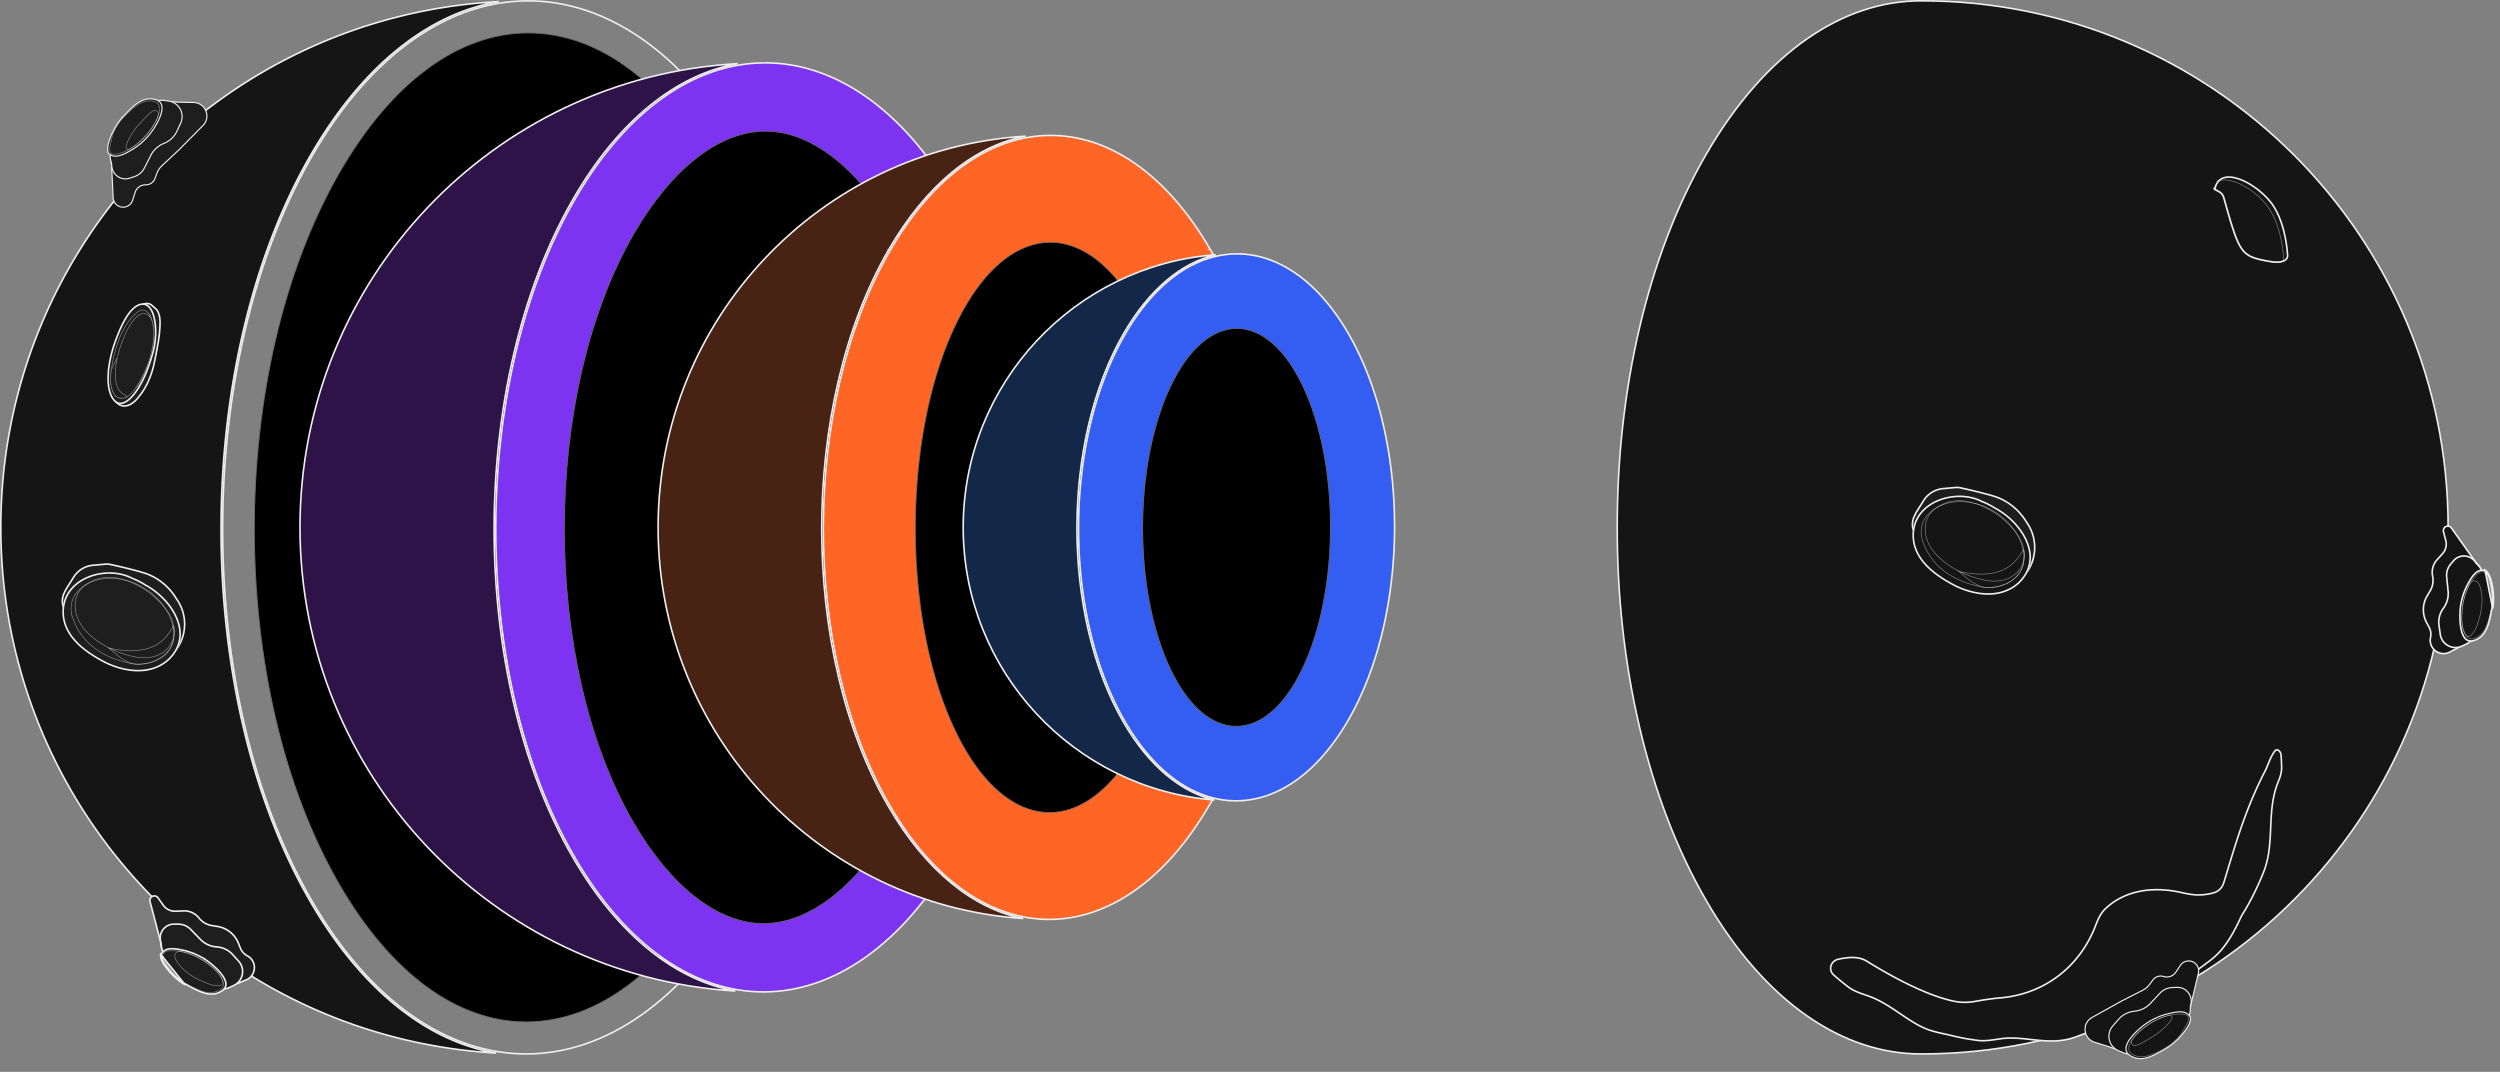 <svg width="765" height="328" fill="none" xmlns="http://www.w3.org/2000/svg"><rect width="100%" height="100%" fill="#808080" stroke="none"/><path d="M227.174 47.024c18.221 31.363 27.339 72.564 27.339 113.831 0 41.266-9.118 82.571-27.339 114.14-18.216 31.565-42.059 47.376-65.853 47.51-23.792.133-47.637-15.408-65.859-46.773-18.215-31.357-27.33-72.558-27.33-113.824 0-41.267 9.115-82.571 27.33-114.135C113.686 16.208 137.532.398 161.325.263c23.793-.136 47.635 15.403 65.85 46.761z" stroke="#EEE" stroke-width=".5"/><path d="M161.02 312.779c-21.141 0-41.432-14.886-57.138-41.934-34.835-59.959-34.823-157.84.012-218.198C119.763 25.15 140.279 10 161.632 10c21.354 0 41.433 14.887 57.139 41.922 34.835 59.959 34.822 157.852-.013 218.21-15.868 27.498-36.372 42.647-57.725 42.647h-.013z" fill="#000"/><path d="M161.02 312.679c-21.09 0-41.354-14.851-57.052-41.885l-.086.051.086-.051c-17.406-29.96-26.11-69.401-26.106-108.898.003-39.497 8.712-79.038 26.119-109.199C119.841 25.213 140.33 10.1 161.632 10.1c21.303 0 41.355 14.851 57.052 41.872 17.407 29.96 26.11 69.405 26.107 108.905-.003 39.5-8.713 79.045-26.119 109.205-15.86 27.484-36.337 42.597-57.639 42.597h-.013z" stroke="#EEE" stroke-opacity=".5" stroke-width=".2"/><path d="M95.25 275.875l-.216.126c15.86 27.306 36.027 42.73 56.795 46.241C67.286 317.329.25 247.197.25 161.39.25 75.292 67.754 4.975 152.693.49c-21.074 3.452-41.582 19.169-57.662 47.033-18.27 31.656-27.397 73.051-27.397 114.381 0 41.316 9.12 82.596 27.376 114.043a.277.277 0 00.024.054l.216-.126z" fill="#151515" stroke="#EEE" stroke-width=".5"/><path d="M175.816 262.269l-.216.126.216-.126c-16.072-27.663-24.115-64.015-24.115-100.425 0-36.411 8.043-72.853 24.116-100.698l-.217-.125.217.125c16.073-27.853 37.105-41.795 58.085-41.913 20.98-.118 42.01 13.586 58.083 41.251 16.072 27.67 24.115 64.021 24.115 100.432 0 36.41-8.043 72.852-24.116 100.704-16.073 27.846-37.104 41.788-58.085 41.906-20.979.118-42.01-13.586-58.083-41.257z" fill="#7C34F1" stroke="#EEE" stroke-width=".5"/><path d="M233.639 282.704c-13.907 0-28.413-11.261-39.821-30.897-28.276-48.685-28.263-131.216.025-180.25 11.558-20.024 26.251-31.498 40.333-31.498 14.081 0 28.413 11.261 39.82 30.885 28.276 48.684 28.264 131.229-.024 180.263-11.558 20.011-26.252 31.497-40.321 31.497h-.012z" fill="#000"/><path d="M233.639 282.604c-13.853 0-28.333-11.222-39.735-30.848-14.126-24.322-21.19-57.108-21.185-89.943.005-32.836 7.078-65.709 21.211-90.207 11.551-20.013 26.219-31.447 40.246-31.447 14.027 0 28.332 11.222 39.734 30.835 14.127 24.323 21.19 57.111 21.185 89.95-.004 32.839-7.077 65.715-21.21 90.213-11.552 20.001-26.219 31.447-40.234 31.447h-.012z" stroke="#EEE" stroke-opacity=".5" stroke-width=".2"/><path d="M175.384 60.896l.217.125-.217-.125c-16.126 27.939-24.182 64.473-24.182 100.948 0 36.475 8.056 72.918 24.183 100.676 13.863 23.871 31.464 37.468 49.621 40.735-74.335-4.593-133.207-66.36-133.207-141.878 0-75.78 59.279-137.701 133.978-141.912-18.427 3.215-36.322 17.058-50.393 41.431z" fill="#2D1348" stroke="#EEE" stroke-width=".5"/><path d="M370.291 76.234c13.566 23.351 20.357 54.031 20.357 84.762s-6.791 61.487-20.358 84.988l.217.125-.217-.125c-13.562 23.503-31.304 35.261-48.997 35.36-17.692.1-35.436-11.458-49.003-34.81-13.561-23.345-20.349-54.022-20.349-84.752 0-30.729 6.788-61.485 20.349-84.986 13.568-23.503 31.313-35.26 49.006-35.362 17.692-.1 35.433 11.454 48.994 34.8l.217-.126-.216.126z" fill="#FF6625" stroke="#EEE" stroke-width=".5"/><path d="M350.464 222.917l.003-.012c16.115-34.198 16.115-89.478-.003-123.448-16.118-33.973-42.232-33.798-58.35.412-16.118 34.198-16.118 89.469 0 123.454 16.117 33.983 42.242 33.798 58.348-.394a.05.05 0 00.002-.012z" fill="#000"/><path d="M350.376 222.862v.001a.14.14 0 00-.01.035c-8.047 17.076-18.576 25.622-29.075 25.694-10.5.072-21.034-8.332-29.087-25.312-8.051-16.975-12.079-39.274-12.079-61.604 0-22.331 4.028-44.682 12.079-61.764h0c8.054-17.094 18.586-25.645 29.086-25.718 10.499-.073 21.031 8.331 29.084 25.305 8.051 16.969 12.078 39.266 12.079 61.597 0 22.33-4.027 44.684-12.077 61.766z" stroke="#EEE" stroke-opacity=".5" stroke-width=".2"/><path d="M271.857 76.546l.217.125-.217-.125c-13.615 23.595-20.415 54.442-20.415 85.236 0 30.794 6.8 61.563 20.416 85.003l.216-.126-.216.126c11.549 19.878 26.157 31.325 41.269 34.285-62.415-4.198-111.748-56.18-111.748-119.68 0-63.73 49.692-115.859 112.427-119.724-15.353 2.918-30.226 14.574-41.949 34.88z" fill="#482313" stroke="#EEE" stroke-width=".5"/><path d="M344.018 220.912l.216-.126c-9.462-16.283-14.201-37.688-14.201-59.136 0-21.447 4.739-42.909 14.201-59.305 9.464-16.397 21.833-24.584 34.152-24.653 12.318-.07 24.686 7.976 34.149 24.266 9.462 16.288 14.2 37.696 14.201 59.143 0 21.427-4.728 42.868-14.171 59.258a.274.274 0 00-.034.046c-9.463 16.394-21.832 24.579-34.15 24.647-12.317.069-24.685-7.976-34.147-24.266l-.216.126z" fill="#345EF1" stroke="#EEE" stroke-width=".5"/><path d="M398.755 204.35c11.258-23.886 11.258-62.47 0-86.206-11.245-23.724-29.487-23.599-40.745.287-11.245 23.886-11.245 62.471 0 86.194 11.258 23.724 29.5 23.599 40.745-.275z" fill="#000"/><path d="M398.665 118.186l.09-.042-.09.043c5.621 11.85 8.434 27.415 8.434 43.004 0 15.588-2.813 31.191-8.434 43.117l.09.042-.09-.042c-5.617 11.924-12.963 17.879-20.278 17.929-7.315.049-14.663-5.805-20.287-17.655-5.614-11.844-8.424-27.406-8.424-42.993 0-15.587 2.81-31.189 8.425-43.115 5.623-11.931 12.972-17.889 20.287-17.94 7.314-.051 14.66 5.803 20.277 17.652z" stroke="#EEE" stroke-opacity=".5" stroke-width=".2"/><path d="M343.813 102.107h0c-9.516 16.49-14.268 38.04-14.268 59.551 0 21.51 4.751 43.008 14.269 59.392 7.798 13.433 17.617 21.367 27.82 23.754-43.044-3.441-76.896-39.467-76.896-83.413 0-44.093 34.078-80.214 77.328-83.446-10.355 2.367-20.334 10.446-28.253 24.162z" fill="#132848" stroke="#EEE" stroke-width=".5"/><path d="M54.353 31.265h-.009l-.01-.001A13.933 13.933 0 0041.59 36.54l-6.424 8.271a6.08 6.08 0 00-1.142 5.007c.073.343.119.691.136 1.041l.465 9.64a3.05 3.05 0 005.95.787l.782-2.434a3.298 3.298 0 013.22-2.287 2.946 2.946 0 002.824-1.895l.659-1.727a5.913 5.913 0 011.482-2.207l5.106-4.785 7.458-7.53c.141-.142.272-.295.391-.456 1.993-2.703.11-6.53-3.248-6.6l-4.895-.1z" fill="#1E1E1E" stroke="#EEE" stroke-width=".353"/><path d="M55.327 33.752a4.793 4.793 0 00-3.8-2.839l-1.286-.16a7.068 7.068 0 00-6.417 2.628l-8.976 11.343a5.126 5.126 0 00-.88 4.69l.036.117c.117.378.183.77.198 1.164.106 2.785 2.85 4.692 5.497 3.82l1.412-.465a5.308 5.308 0 003.076-2.644l1.946-3.844a7.712 7.712 0 014.048-3.69 7.36 7.36 0 003.975-3.753l1.128-2.436a4.793 4.793 0 00.043-3.93z" fill="#1E1E1E" stroke="#EEE" stroke-width=".353"/><path d="M45.695 41.235h0v-.001c.882-1.068 2.582-3.509 3.41-5.83.414-1.163.6-2.27.382-3.15a2.25 2.25 0 00-.647-1.128c-.331-.31-.794-.557-1.425-.71h0c-2.045-.504-3.81.107-5.422 1.218-1.418.98-2.7 2.334-3.936 3.639l-.518.546h0c-1.282 1.342-2.66 3.588-3.57 5.77-.453 1.09-.787 2.157-.935 3.08-.149.931-.103 1.684.165 2.174h0l.001.002c.069.131.19.243.356.353.132.086.279.164.439.248l.14.073c.845.43 1.882.31 2.927-.046.99-.338 1.95-.876 2.706-1.298l.114-.064h.001a20.089 20.089 0 005.812-4.876z" fill="#1E1E1E" stroke="#EEE" stroke-width=".353"/><path opacity=".5" d="M36.104 47.049h0a10.862 10.862 0 001.965-.66l.003-.001c2.92-1.223 5.585-3.57 7.364-5.875h0c1.248-1.593 2.434-3.375 3.002-5.222.204-.67.384-1.529.334-2.3-.08-.8-.416-1.498-1.27-1.83h0-.002c-.907-.373-1.97-.375-2.96-.113h0l-.002.001c-1.142.265-2.067.757-2.886 1.385-3.435 2.632-6.77 6.12-7.534 10.346h0v.002c-.05.244-.113.504-.176.77l-.01.043c-.067.282-.135.57-.193.856-.117.574-.191 1.128-.14 1.588.052.456.225.804.593.993.375.194.975.236 1.912.017z" stroke="#EEE" stroke-width=".2"/><path opacity=".5" d="M38.572 44.818h0c-.062.332.059.617.259.777.198.16.483.204.772.04 2.31-1.303 4.37-3.227 5.832-5.12v-.001c1.247-1.592 2.433-3.375 3.001-5.222.168-.551-.017-1.022-.355-1.28-.338-.258-.84-.313-1.328-.006-.88.555-1.627 1.264-2.35 2.042a54.91 54.91 0 00-1.08 1.204c-.364.41-.735.827-1.127 1.237a9.752 9.752 0 00-1.243 1.573c-.468.71-.969 1.47-1.395 2.242-.466.845-.84 1.699-.986 2.514z" stroke="#EEE" stroke-width=".2"/><path d="M74.081 300.363h0l-.011.005a13.819 13.819 0 01-13.71-1.145l-8.544-5.901a6.005 6.005 0 01-2.567-4.397 6.5 6.5 0 00-.187-1.063l-3.15-11.99a1.368 1.368 0 012.443-1.138l1.568 2.225a4.422 4.422 0 003.792 1.871l2.439-.097a5.766 5.766 0 014.756 2.189 6.263 6.263 0 003.943 2.308l1.667.263a8.346 8.346 0 016.454 5.162l.58 1.461a4.585 4.585 0 002.117 2.359c3.065 1.62 2.842 6.084-.37 7.391l-1.22.497z" fill="#1E1E1E" stroke="#EEE" stroke-width=".5"/><path d="M74.209 297.755a4.715 4.715 0 01-2.703 3.805l-1.142.531a6.924 6.924 0 01-6.887-.602l-11.893-8.31a5.253 5.253 0 01-2.234-3.981l-.007-.108a4.732 4.732 0 00-.163-.969c-.747-2.693 1.287-5.354 4.081-5.337l1.352.008a5.23 5.23 0 013.718 1.584l2.993 3.078a7.637 7.637 0 005.004 2.299 7.14 7.14 0 014.86 2.344l1.83 2.028a4.716 4.716 0 011.19 3.63z" fill="#1E1E1E" stroke="#EEE" stroke-width=".5"/><path d="M55.867 290.743h0l.003.001c2.451.482 4.875 1.532 6.934 2.854a.384.384 0 00.055.045c1.154.765 3.49 2.568 4.966 4.517.74.978 1.237 1.96 1.292 2.845.028.437-.053.85-.266 1.234-.215.385-.57.754-1.115 1.089-1.757 1.078-3.594 1.028-5.448.459-1.621-.498-3.228-1.384-4.783-2.24-.235-.13-.468-.259-.7-.385l-.001-.001c-1.618-.879-3.594-2.604-5.108-4.413-.756-.903-1.39-1.818-1.805-2.649-.42-.84-.596-1.554-.497-2.072.028-.143.104-.285.224-.438.12-.154.273-.303.44-.466.647-.628 1.638-.831 2.729-.813 1.085.017 2.211.25 3.08.433zm-6.719 1.237c-.458 2.406 4.23 7.604 7.537 9.401l-7.537-9.401z" fill="#1E1E1E" stroke="#EEE" stroke-width=".5"/><path opacity=".5" d="M68.335 301.423v.002a1.743 1.743 0 01-.68 1.223v.001c-.781.625-1.763.957-2.815 1.037h0c-1.164.095-2.192-.098-3.162-.453-4.05-1.481-8.243-3.804-10.282-7.569v-.001a25.257 25.257 0 00-.415-.718l-.007-.01a33.91 33.91 0 01-.443-.766c-.285-.517-.525-1.027-.615-1.484-.09-.455-.03-.841.264-1.135.299-.3.858-.524 1.817-.601.052.001.097-.005.135-.01l.002-.001a.91.91 0 01.114-.009h.006c3.683-.191 7.759 1.465 10.588 3.435h0c1.648 1.129 3.328 2.484 4.425 4.08.27.394.57.889.786 1.413.217.525.345 1.07.282 1.566z" stroke="#EEE" stroke-width=".2"/><path opacity=".5" d="M53.73 293.534l-.001-.001c-.362-.676-.328-1.341-.032-1.797.294-.455.86-.723 1.61-.585 2.752.509 5.476 1.779 7.536 3.213v.001c1.648 1.129 3.328 2.483 4.425 4.079.333.487.712 1.126.922 1.782.212.662-.276 1.28-.996 1.353-1.152.085-2.17-.1-3.129-.441-4.087-1.454-8.348-3.785-10.336-7.604z" stroke="#EEE" stroke-width=".2"/><path d="M54.215 183.114c-2.367-3.956-6.082-6.898-10.488-8.172-4.176-1.21-8.22-2.092-9.864-2.452a5.178 5.178 0 00-1.743-.098l-3.682.327c-2.499.229-4.768 1.602-6.083 3.694l-2.334 3.693-.717 1.48c-2.31 5.777 4.378 10.937 10.419 12.427l21.941 5.41a2.709 2.709 0 002.913-1.143c3.025-4.608 2.86-10.688-.361-15.166z" fill="#1E1E1E"/><path fill-rule="evenodd" clip-rule="evenodd" d="M53.797 183.388l-.01-.018c-2.306-3.851-5.92-6.71-10.2-7.948-4.132-1.197-8.138-2.073-9.8-2.437l-.038-.008a4.692 4.692 0 00-1.574-.088l-.01.001-3.682.327c-2.347.215-4.474 1.505-5.705 3.462v.001l-2.32 3.67-.696 1.438c-1.044 2.633-.075 5.159 1.979 7.27 2.062 2.121 5.156 3.743 8.101 4.469l21.942 5.411a2.209 2.209 0 002.375-.932c2.91-4.434 2.753-10.288-.35-14.6l-.012-.018zm.78 14.892a2.709 2.709 0 01-2.913 1.143l-21.941-5.41c-6.04-1.49-12.728-6.65-10.419-12.427l.717-1.48 2.334-3.693c1.315-2.092 3.584-3.465 6.083-3.694l3.682-.327a5.178 5.178 0 011.743.098l.032.007c1.664.364 5.683 1.243 9.832 2.445 4.406 1.274 8.121 4.216 10.489 8.172 3.222 4.478 3.386 10.558.361 15.166z" fill="#EEE"/><path d="M40.295 176.609c.003 0 .004-.005.001-.006-7.859-3.912-20.537-.087-21.194 9.845-.494 8.204 6.839 13.369 13.448 16.703 6.247 2.877 14.04 3.727 19.398-1.34.888-.915 1.611-1.831 2.138-2.811 4.077-7.42-2.302-16.344-9.47-20.201a24.457 24.457 0 00-4.323-2.183c-.003-.002-.002-.007.002-.007z" fill="#1E1E1E"/><path fill-rule="evenodd" clip-rule="evenodd" d="M40.757 176.798a23.312 23.312 0 00-.462-.182h-.002l-.002-.003c0-.002 0-.003.002-.003l.002-.001h.001c.002-.001.002-.003.002-.005l-.002-.001-.001-.001a13.713 13.713 0 00-.447-.212l-.006-.002c-7.883-3.549-20.096.317-20.74 10.06-.494 8.204 6.839 13.369 13.448 16.703 6.247 2.877 14.04 3.727 19.398-1.34.888-.915 1.611-1.831 2.138-2.811 4.077-7.42-2.302-16.344-9.47-20.201a24.835 24.835 0 00-3.858-2l-.002-.001zm-.462.311c.201 0 .356-.11.438-.259a.476.476 0 01-.438.259zm11.302 24.346c.864-.891 1.552-1.767 2.048-2.692l.002-.004c1.932-3.516 1.41-7.414-.518-10.957-1.93-3.547-5.243-6.676-8.75-8.563l-.015-.008-.014-.009a23.99 23.99 0 00-4.235-2.139.535.535 0 01-.147-.085c-3.773-1.833-8.703-1.847-12.783-.2-4.105 1.657-7.271 4.957-7.584 9.681-.236 3.927 1.394 7.14 3.924 9.803 2.537 2.669 5.959 4.762 9.242 6.419 6.173 2.84 13.697 3.599 18.83-1.246z" fill="#EEE"/><path opacity=".5" fill-rule="evenodd" clip-rule="evenodd" d="M38.172 202.662c.207.051.415.107.628.163 1.002.265 2.082.551 3.401.546 5.533-.024 10.767-3.128 11.095-8.75v-.894c0-.014.006-.027.016-.037a.052.052 0 00.015-.042 14.989 14.989 0 00-.327-2.1 7.45 7.45 0 00-.23-.915 15.738 15.738 0 00-2.137-4.576c-2.72-4.171-7.237-7.302-12.085-8.584a.357.357 0 00-.097-.013.393.393 0 01-.097-.012c-3.767-.967-7.76-.798-11.263.894a11.495 11.495 0 00-3.025 2.223c-2.827 2.648-2.827 6.57-1.775 8.858 2.499 7.257 8.779 11.506 15.88 13.239zm-10.992-24.14a11.267 11.267 0 00-2.97 2.182l-.007.007c-2.752 2.577-2.755 6.402-1.73 8.629l.004.009.003.009c2.47 7.173 8.68 11.388 15.739 13.11.212.052.425.108.639.165 1.001.265 2.052.543 3.342.538 5.477-.023 10.573-3.087 10.896-8.556v-.888c0-.039.01-.078.027-.112a14.632 14.632 0 00-.317-2.02l-.002-.007a7.226 7.226 0 00-.223-.891l-.004-.01a15.537 15.537 0 00-2.11-4.518l-.002-.003c-2.69-4.126-7.165-7.229-11.968-8.5a.178.178 0 00-.046-.006.555.555 0 01-.147-.019c-3.729-.957-7.67-.787-11.124.881z" fill="#EEE"/><path opacity=".5" fill-rule="evenodd" clip-rule="evenodd" d="M27.059 178.341l.09.178c-2.165 1.107-3.697 3.258-3.987 5.669-.378 3.131.778 5.957 2.816 8.381 2.04 2.425 4.957 4.437 8.071 5.923 2.354 1.105 4.804 1.917 7.089 2.371h.001c2.324.485 4.806.442 6.935-.387 2.12-.825 3.9-2.43 4.834-5.097a5.75 5.75 0 01.045-.17c.02-.074.04-.146.059-.227a1.65 1.65 0 00.052-.362c0-.033.003-.066.008-.098.187-1.141.153-2.246-.101-3.287l-.002-.009c-.354-1.821-1.287-3.492-2.525-5.046l-.001-.002c-1.432-1.843-3.257-3.497-5.057-4.93-2.08-1.421-4.446-2.742-6.936-3.584a.08.08 0 00-.03-.005.49.49 0 01-.162-.027c-3.665-1.247-7.558-1.358-11.092.878l-.107-.169zm18.445 2.746c-2.091-1.429-4.475-2.762-6.99-3.613a.307.307 0 00-.095-.015.319.319 0 01-.097-.016c-3.702-1.26-7.662-1.38-11.263.898-2.223 1.137-3.797 3.344-4.096 5.823-.771 6.4 4.738 11.52 11 14.509 2.368 1.111 4.834 1.928 7.136 2.386 4.701.981 10.094-.163 12-5.622a9.01 9.01 0 01.045-.169c.059-.215.12-.442.12-.648 0-.022.002-.044.005-.065.192-1.166.157-2.299-.104-3.368-.361-1.863-1.315-3.563-2.564-5.132-1.447-1.863-3.288-3.53-5.097-4.968z" fill="#EEE"/><path opacity=".5" fill-rule="evenodd" clip-rule="evenodd" d="M53.131 194.625l.002-.011a8.108 8.108 0 00-.053-2.838l-.167.271c-.957 1.551-2.32 3.76-4.969 5.315-2.844 1.669-7.14 2.57-13.95 1.18l-.002-.001a19.232 19.232 0 01-.33-.073c.113.092.232.192.355.297.137.116.28.24.43.369.497.427 1.064.915 1.688 1.402 1.628 1.27 3.594 2.492 5.596 2.578 5.594.242 11.08-3.01 11.4-8.478v-.011zm-19.933 3.731c-.26-.197-.473-.329-.63-.37.237.063.48.126.718.185.256.064.509.124.747.175 13.105 2.674 16.728-3.194 18.711-6.406l.2-.322a.243.243 0 00.028-.083c.029-.138.245-.093.274.046.2.977.26 2.02.084 3.066-.328 5.623-5.956 8.911-11.607 8.667-2.867-.124-5.617-2.49-7.409-4.031-.431-.371-.807-.695-1.116-.927z" fill="#EEE"/><path d="M588.061 322.504h-.002c-23.794.136-47.638-15.408-65.854-46.773-18.302-31.5-27.404-72.914-27.33-114.353v-.001c-.074-41.44 9.04-82.866 27.33-114.354l-.216-.126.216.126C540.421 15.66 564.265.126 588.06.251h.001c88.961 0 161.069 72.133 161.069 161.126 0 88.994-72.12 161.127-161.069 161.127z" fill="#151515" stroke="#EEE" stroke-width=".5"/><path d="M748.082 144.479c.087.824.162 1.649.225 2.474l-.225-2.474zm-4.498-24.51c.212.812.425 1.625.624 2.45a165.88 165.88 0 00-.624-2.45zm5.146 32.91c.05.937.075 1.875.113 2.825-.038-.938-.063-1.888-.113-2.825zm-.273-4.213c.062.862.112 1.725.175 2.575-.05-.863-.1-1.725-.175-2.575zm-.861-8.336zm-2.102-12.299l.487 2.4c-.15-.8-.312-1.6-.487-2.4zm-.898-4.051zm1.699 8.114c.15.787.275 1.587.412 2.387-.137-.8-.275-1.6-.412-2.387zm2.011 43.72a88.33 88.33 0 01-.312 3.15c.113-1.05.212-2.1.312-3.15zm-1.625 12.663c-.212 1.274-.45 2.549-.687 3.812.25-1.263.475-2.538.687-3.812zm-15.079-99.981a159.992 159.992 0 00-4.348-8v.038a168.008 168.008 0 014.335 7.962h.013zm17.24 78.506c-.037 1.05-.074 2.1-.137 3.15.05-1.05.1-2.1.137-3.15zm.115-5.611zm-10.434-57.172c.338.887.675 1.787.987 2.687-.325-.9-.649-1.8-.987-2.687zm-4.961-11.686c.5 1.063.987 2.125 1.462 3.188a123.661 123.661 0 00-1.462-3.188zm7.698 19.51c.274.837.537 1.687.786 2.537-.262-.85-.524-1.7-.786-2.537zm-9.647-23.498c.6 1.175 1.174 2.35 1.736 3.55a186.23 186.23 0 00-1.736-3.55zm8.334 19.574c.3.863.6 1.738.887 2.6-.287-.875-.587-1.737-.887-2.6zm2.524 7.875zm-5.473-15.674c.375.938.749 1.863 1.124 2.8-.362-.937-.737-1.875-1.124-2.8z" fill="#6DBFEE"/><path d="M748.894 165.766c0 .412-.038.824-.05 1.236.012-.412.037-.824.05-1.236zM735.037 95.72c.112.238.212.488.312.725-.1-.237-.212-.487-.312-.724zm-3.435-7.224s.012.025.025.038c0-.013-.013-.025-.025-.038zm14.393 103.793c-.025.125-.05.25-.075.362.025-.125.05-.25.075-.362zm2.013-13.338c-.038.375-.088.737-.125 1.099.037-.362.087-.737.125-1.099zm-11.383-79.543c.125.3.25.612.375.924-.125-.312-.25-.612-.375-.924zm7.584 23.01c.125.525.262 1.037.387 1.562a74.11 74.11 0 00-.387-1.562zm1.773 8.012c.113.562.213 1.112.325 1.675-.1-.563-.212-1.113-.325-1.675zm-5.148-19.711c.15.437.287.875.425 1.325-.138-.438-.288-.888-.425-1.325zm1.227 3.863c.137.475.287.937.424 1.412-.137-.475-.275-.95-.424-1.412zm1.123 3.898c.137.5.274 1 .399 1.5-.137-.5-.262-1-.399-1.5zm4.16 20.112c.087.575.162 1.15.237 1.737-.075-.575-.162-1.15-.237-1.737zm-2.199-12.186c.124.538.237 1.088.349 1.625-.112-.537-.237-1.087-.349-1.625zm3.164 20.547c.05.575.112 1.138.149 1.713l-.149-1.713zm.535 8.75c.012.475.037.938.05 1.413 0-.475-.038-.95-.05-1.413zm-.213-4.461c.037.55.075 1.088.1 1.638-.025-.55-.075-1.088-.1-1.638zm-.748-8.5c.062.575.137 1.163.2 1.738-.063-.588-.138-1.163-.2-1.738zm-8.36-35.836c.15.4.288.812.425 1.212-.137-.4-.287-.812-.425-1.212z" fill="#5DA94D"/><path d="M690.732 271.323l-.001.001a76.363 76.363 0 01-3.473 6.71c-.427.72-.853 1.436-1.31 2.15l-.009.014-.007.015c-2.229 4.756-4.838 9.988-9.374 13.503-.709.549-1.439 1.087-2.172 1.627-1.282.944-2.573 1.895-3.778 2.928l-.004.003a82.234 82.234 0 01-29.435 16.815c-1.163.363-2.3.805-3.428 1.245l-.12.046c-1.09.426-2.172.849-3.274 1.204-3.761 1.214-7.437 1.055-11.061.695-.616-.061-1.232-.128-1.846-.195-2.983-.325-5.941-.647-8.837-.272-.517.067-1.031.143-1.542.218-1.952.287-3.868.569-5.789.351a125.975 125.975 0 01-3.702-.554 116.804 116.804 0 01-3.897-.814c-.907-.237-1.829-.439-2.745-.64l-.989-.218c-1.243-.28-2.47-.581-3.657-.995-3.035-1.058-5.862-2.967-8.793-4.947l-.229-.155c-3.002-2.027-6.114-4.101-9.629-5.316l-.632-.217c-2.03-.693-4.034-1.378-5.647-2.695h0l-.006-.005a77.217 77.217 0 01-4.238-3.488c-1.727-1.526-.942-4.244 1.346-4.797 3.113-.663 6.243-1 8.855.623 6.096 3.788 17.492 10.305 26.563 12.206 2.152.451 4.368.442 6.526.052a98.894 98.894 0 016.5-.955c.15-.017.3-.036.451-.055 13.857-.924 24.985-9.315 29.942-22.283.718-1.877 1.538-3.703 2.953-5.046l.001-.001c5.693-5.43 14.031-6.911 22.63-5.101l.668.143c1.914.41 3.881.832 5.871.712 1.465-.066 2.9-.298 4.271-.73l.003-.001c1.407-.467 2.383-1.668 2.807-3.052.382-1.246.762-2.5 1.144-3.763 2.897-9.575 5.945-19.646 11.421-30.238.393-.761.722-1.568 1.045-2.362.124-.306.248-.61.375-.909.458-1.084.957-2.115 1.671-3.002.174-.216.357-.304.528-.32.175-.017.368.039.56.169.389.264.715.8.759 1.397a65.32 65.32 0 01.174 3.862c0 1.372-.365 2.721-.906 4.007-1.928 4.585-2.207 9.195-2.41 13.748l-.029.638c-.191 4.345-.38 8.632-1.9 12.866a61.41 61.41 0 01-1.048 2.603c-.36.847-.754 1.727-1.147 2.575zm3.554-191.373h0c-4.386-.801-6.566-1.372-8.295-3.821-.876-1.241-1.642-2.975-2.494-5.494-.852-2.518-1.784-5.799-2.998-10.125a3.093 3.093 0 00-1.461-1.858l-1.303-.725c.195-.975.537-1.754 1.017-2.35.795-.98 1.955-1.407 3.348-1.391 1.399.016 3.013.48 4.665 1.263 3.304 1.568 6.689 4.384 8.684 7.27 2.109 3.065 3.251 6.956 3.865 10.101.597 3.056.689 5.382.694 5.508a1.627 1.627 0 01-.291.813c-.205.292-.554.588-1.148.785h-.001l-.007.003c-.828.305-2.158.41-4.275.021zm-16.591-22.014h-.216a8.25 8.25 0 01.05-.24.245.245 0 01.193.224l-.013-.008a.03.03 0 01.014.024h-.028z" fill="#151515" stroke="#EEE" stroke-width=".5"/><path opacity=".5" d="M694.259 80.098h0c-4.381-.8-6.622-1.377-8.39-3.882-.889-1.26-1.661-3.01-2.514-5.533-.854-2.522-1.787-5.807-3.001-10.132a2.936 2.936 0 00-1.389-1.768l-1.345-.748-.048.086.048-.086a.092.092 0 01-.047-.08l.001-.018c.051-.265.112-.517.184-.755.365-1.216 1.466-2.086 2.733-2.129 2.159-.074 4.828.954 7.346 2.568 2.516 1.612 4.866 3.8 6.387 6.027h.001c1.938 2.816 3.063 6.306 3.71 9.285.647 2.977.814 5.435.84 6.182.006.159.009.29-.018.433-.064.34-.369.611-.723.684-.859.177-2.071.179-3.775-.134z" stroke="#EEE" stroke-width=".2"/><path d="M645.61 320.379l.009.003.009.004a13.93 13.93 0 0013.712-1.514l8.474-6.151a6.078 6.078 0 002.492-4.489c.024-.35.078-.698.159-1.039l2.24-9.386a3.05 3.05 0 00-5.494-2.416l-1.43 2.119a3.299 3.299 0 01-3.73 1.299 2.943 2.943 0 00-3.24 1.032l-1.114 1.474a5.907 5.907 0 01-2.038 1.707l-6.237 3.17-9.261 5.152a3.997 3.997 0 00-.503.33c-2.667 2.04-1.925 6.239 1.28 7.242l4.672 1.463z" fill="#151515" stroke="#EEE" stroke-width=".353"/><path d="M645.369 317.72a4.794 4.794 0 002.858 3.786l1.19.513a7.07 7.07 0 006.896-.734l11.781-8.39a5.124 5.124 0 002.151-4.258l-.002-.123c-.006-.396.039-.79.135-1.174.674-2.703-1.429-5.3-4.214-5.201l-1.486.053a5.304 5.304 0 00-3.69 1.681l-2.94 3.149a7.71 7.71 0 01-4.916 2.414 7.36 7.36 0 00-4.864 2.496l-1.762 2.025a4.793 4.793 0 00-1.137 3.763z" fill="#151515" stroke="#EEE" stroke-width=".353"/><path d="M656.704 313.218h0l-.002.001c-1.144.78-3.456 2.65-4.898 4.649-.723 1.001-1.21 2.011-1.245 2.919-.018.449.076.873.307 1.263.231.39.607.756 1.17 1.078h.001c1.823 1.055 3.689.961 5.545.343 1.635-.545 3.245-1.488 4.795-2.396.218-.128.434-.255.65-.38h0c1.605-.932 3.554-2.704 5.035-4.546.74-.92 1.358-1.852 1.757-2.697.403-.853.569-1.589.448-2.134h0l-.001-.003c-.029-.144-.114-.285-.244-.438a5.33 5.33 0 00-.352-.36 5.708 5.708 0 01-.113-.11c-.693-.649-1.722-.822-2.824-.771-1.045.048-2.118.297-2.961.492l-.128.029-.001.001a20.086 20.086 0 00-6.939 3.06z" fill="#151515" stroke="#EEE" stroke-width=".353"/><path opacity=".5" d="M667.534 310.31h-.001a10.846 10.846 0 00-2.071.086h-.002c-3.145.359-6.359 1.87-8.71 3.588h-.001c-1.641 1.181-3.276 2.563-4.337 4.178-.382.586-.795 1.361-.962 2.115-.146.79-.018 1.555.71 2.111h0l.002.001c.767.612 1.788.91 2.81.934h.004c1.17.064 2.195-.151 3.157-.525 4.032-1.57 8.206-3.99 10.118-7.835h0l.001-.002c.116-.22.248-.453.383-.691l.021-.037c.143-.252.289-.51.425-.769.272-.519.498-1.03.576-1.486.078-.453.008-.835-.292-1.119-.306-.291-.871-.499-1.831-.549z" stroke="#EEE" stroke-width=".2"/><path opacity=".5" d="M664.54 311.765v-.001c.152-.301.116-.607-.032-.817-.146-.209-.407-.33-.729-.254-2.582.608-5.097 1.88-7.029 3.291v.001c-1.642 1.181-3.277 2.562-4.337 4.177-.315.483-.268.987-.016 1.329.252.342.719.535 1.273.376 1-.288 1.915-.761 2.826-1.305.4-.239.799-.492 1.204-.748l.17-.108c.463-.293.936-.589 1.427-.873a9.727 9.727 0 001.451-1.011l.18-.153c.648-.552 1.34-1.142 1.965-1.764.683-.682 1.28-1.398 1.647-2.14z" stroke="#EEE" stroke-width=".2"/><path d="M750.808 198.907h0l.012-.005a13.824 13.824 0 007.93-11.244l.969-10.342a6.003 6.003 0 00-1.718-4.793 6.461 6.461 0 01-.695-.827l-7.161-10.118a1.368 1.368 0 00-2.44 1.142l.696 2.632a4.425 4.425 0 01-1.003 4.109l-1.641 1.806a5.775 5.775 0 00-1.379 5.054 6.267 6.267 0 01-.765 4.505l-.869 1.446a8.35 8.35 0 00-.193 8.264l.747 1.384c.517.959.676 2.072.447 3.137-.728 3.391 2.836 6.088 5.901 4.466l1.162-.616z" fill="#151515" stroke="#EEE" stroke-width=".5"/><path d="M748.729 197.332a4.716 4.716 0 004.652.373l1.141-.535a6.927 6.927 0 003.963-5.664l1.275-14.458a5.251 5.251 0 00-1.614-4.27l-.079-.075a4.722 4.722 0 01-.637-.746c-1.583-2.303-4.929-2.453-6.711-.301l-.863 1.041a5.233 5.233 0 00-1.175 3.866l.435 4.274a7.642 7.642 0 01-1.453 5.313 7.145 7.145 0 00-1.327 5.23l.379 2.708a4.711 4.711 0 002.014 3.244z" fill="#151515" stroke="#EEE" stroke-width=".5"/><path d="M755.142 178.765h0l-.002.003c-1.205 2.188-1.958 4.721-2.268 7.149a.437.437 0 01-.001.072h0c-.155 1.375-.275 4.325.27 6.708.274 1.195.706 2.208 1.349 2.819.317.302.685.506 1.116.588.433.084.944.048 1.551-.154 1.954-.655 3.096-2.095 3.851-3.882.66-1.563 1.014-3.364 1.356-5.106l.156-.785h0c.366-1.806.313-4.428-.099-6.751-.206-1.16-.5-2.234-.87-3.086-.374-.862-.807-1.455-1.268-1.713a1.05 1.05 0 00-.479-.109 4.954 4.954 0 00-.64.039c-.897.091-1.688.72-2.376 1.568-.684.843-1.229 1.856-1.646 2.64zm5.263-4.356c2.138 1.195 3.108 8.127 2.36 11.818l-2.36-11.818z" fill="#151515" stroke="#EEE" stroke-width=".5"/><path opacity=".5" d="M755.313 195.185l.001.001c.371.244.822.383 1.374.265h.001c.98-.197 1.865-.736 2.602-1.491l.001-.001c.819-.831 1.332-1.743 1.684-2.714 1.468-4.057 2.382-8.764.807-12.746h0a24.91 24.91 0 01-.283-.78l-.004-.011c-.097-.276-.196-.558-.302-.832-.213-.551-.45-1.062-.742-1.425-.29-.361-.625-.563-1.039-.528-.422.037-.953.322-1.627 1.008-.033.04-.067.07-.095.097l-.002.001c-.03.028-.056.051-.08.081h0l-.004.005c-2.512 2.7-3.862 6.889-4.171 10.324h0c-.193 1.988-.235 4.146.282 6.013.129.46.316 1.008.578 1.511.263.503.598.952 1.019 1.222z" stroke="#EEE" stroke-width=".2"/><path opacity=".5" d="M758.653 178.92v-.001c-.285-.712-.817-1.112-1.357-1.179-.537-.066-1.106.196-1.481.859-1.379 2.437-2.156 5.341-2.381 7.842h0c-.193 1.988-.235 4.146.282 6.013.159.568.406 1.269.774 1.852.37.588 1.157.61 1.675.105.805-.828 1.318-1.728 1.673-2.682 1.512-4.067 2.464-8.831.815-12.809z" stroke="#EEE" stroke-width=".2"/><path d="M620.337 159.662c-2.367-3.955-6.083-6.897-10.489-8.171-4.175-1.21-8.219-2.092-9.863-2.452a5.18 5.18 0 00-1.743-.098l-3.683.327c-2.498.229-4.767 1.601-6.082 3.693l-2.335 3.694-.716 1.48c-2.309 5.777 4.378 10.937 10.418 12.426l21.942 5.411a2.71 2.71 0 002.913-1.143c3.025-4.609 2.86-10.688-.362-15.167z" fill="#1E1E1E"/><path fill-rule="evenodd" clip-rule="evenodd" d="M619.919 159.937l-.011-.018c-2.305-3.851-5.919-6.71-10.199-7.948-4.132-1.197-8.138-2.073-9.801-2.437l-.037-.008a4.666 4.666 0 00-1.574-.088l-.011.001-3.681.327c-2.347.215-4.475 1.505-5.705 3.462l-.001.001-2.319 3.669-.696 1.438c-1.045 2.634-.075 5.16 1.978 7.271 2.063 2.121 5.157 3.743 8.102 4.469l21.942 5.411a2.209 2.209 0 002.375-.932c2.91-4.434 2.753-10.288-.35-14.601l-.012-.017zm.78 14.892a2.71 2.71 0 01-2.913 1.143l-21.942-5.411c-6.04-1.489-12.727-6.649-10.418-12.426l.716-1.48 2.335-3.694c1.315-2.092 3.584-3.464 6.082-3.693l3.683-.327a5.18 5.18 0 011.743.098l.032.007c1.664.364 5.683 1.243 9.831 2.445 4.406 1.274 8.122 4.216 10.489 8.171 3.222 4.479 3.387 10.558.362 15.167z" fill="#EEE"/><path d="M606.415 153.158c.004 0 .005-.005.002-.007-7.859-3.912-20.537-.086-21.195 9.846-.493 8.204 6.839 13.369 13.448 16.703 6.247 2.876 14.04 3.726 19.399-1.34.888-.915 1.611-1.831 2.137-2.811 4.077-7.42-2.301-16.344-9.469-20.201a24.528 24.528 0 00-4.323-2.184c-.003-.001-.003-.006.001-.006z" fill="#151515"/><path fill-rule="evenodd" clip-rule="evenodd" d="M606.877 153.347a23.322 23.322 0 00-.462-.182l-.001-.001c-.001 0-.002-.001-.002-.003l.001-.003h.004c.001-.001.002-.003.001-.005l-.001-.002h-.002a12.121 12.121 0 00-.446-.212l-.006-.003c-7.884-3.549-20.096.318-20.741 10.061-.493 8.204 6.839 13.369 13.448 16.703 6.247 2.876 14.04 3.726 19.399-1.34.888-.915 1.611-1.831 2.137-2.811 4.077-7.42-2.301-16.344-9.469-20.201a24.845 24.845 0 00-3.858-2l-.002-.001zm-.462.311a.493.493 0 00.44-.262.473.473 0 01-.44.262zm11.303 24.346c.864-.892 1.552-1.767 2.048-2.692l.002-.004c1.932-3.516 1.409-7.414-.519-10.957-1.93-3.547-5.242-6.676-8.749-8.563l-.015-.008-.015-.009a23.934 23.934 0 00-4.234-2.139.525.525 0 01-.147-.085c-3.774-1.833-8.703-1.847-12.783-.201-4.106 1.658-7.271 4.957-7.585 9.682-.235 3.927 1.394 7.14 3.924 9.802 2.537 2.67 5.959 4.763 9.242 6.42 6.174 2.84 13.697 3.599 18.831-1.246z" fill="#EEE"/><path opacity=".5" fill-rule="evenodd" clip-rule="evenodd" d="M604.293 179.209c.207.051.416.107.628.163 1.002.265 2.083.551 3.401.546 5.533-.024 10.767-3.128 11.095-8.75v-.894c0-.014.006-.027.016-.037a.053.053 0 00.015-.042 14.96 14.96 0 00-.327-2.1 7.239 7.239 0 00-.23-.915 15.705 15.705 0 00-2.137-4.576c-2.72-4.171-7.237-7.302-12.085-8.585a.39.39 0 00-.097-.012.396.396 0 01-.097-.012c-3.767-.967-7.759-.798-11.263.894a11.51 11.51 0 00-3.025 2.223c-2.827 2.648-2.827 6.57-1.775 8.858 2.499 7.257 8.779 11.506 15.881 13.239zm-10.992-24.141a11.3 11.3 0 00-2.97 2.183l-.007.007c-2.752 2.577-2.755 6.402-1.73 8.629l.004.009.003.009c2.47 7.173 8.681 11.388 15.739 13.109.212.053.425.109.639.166 1.001.265 2.052.543 3.342.538 5.477-.024 10.573-3.087 10.896-8.556v-.888a.26.26 0 01.027-.113 14.551 14.551 0 00-.317-2.019l-.002-.007a7.263 7.263 0 00-.223-.892l-.003-.009a15.576 15.576 0 00-2.11-4.518l-.002-.003c-2.692-4.126-7.165-7.229-11.969-8.5a.176.176 0 00-.046-.006.59.59 0 01-.146-.019c-3.73-.957-7.672-.787-11.125.88z" fill="#EEE"/><path opacity=".5" fill-rule="evenodd" clip-rule="evenodd" d="M593.178 154.89l.091.178c-2.165 1.107-3.698 3.258-3.988 5.669-.378 3.131.778 5.957 2.817 8.381 2.039 2.425 4.956 4.437 8.07 5.923 2.354 1.105 4.804 1.916 7.089 2.371h.001c2.324.485 4.807.441 6.936-.387 2.12-.825 3.899-2.431 4.833-5.097.015-.061.03-.116.045-.171.02-.073.04-.145.059-.226.031-.134.052-.255.052-.363 0-.033.003-.065.008-.097.187-1.141.153-2.247-.101-3.287l-.002-.01c-.353-1.821-1.287-3.491-2.525-5.045l-.001-.002c-1.432-1.843-3.257-3.498-5.057-4.93-2.081-1.421-4.446-2.742-6.936-3.584a.078.078 0 00-.031-.005.518.518 0 01-.161-.027c-3.665-1.247-7.557-1.358-11.092.878l-.107-.169zm18.445 2.746c-2.091-1.43-4.475-2.762-6.99-3.613a.3.3 0 00-.095-.015.296.296 0 01-.097-.017c-3.702-1.259-7.662-1.379-11.263.899-2.223 1.137-3.797 3.344-4.096 5.823-.771 6.399 4.738 11.52 11.001 14.509 2.367 1.111 4.833 1.928 7.135 2.386 4.701.98 10.094-.164 12.001-5.622l.044-.17c.059-.215.12-.441.12-.648 0-.021.002-.043.005-.065.192-1.165.157-2.298-.104-3.367-.361-1.863-1.315-3.563-2.564-5.132-1.447-1.863-3.288-3.53-5.097-4.968z" fill="#EEE"/><path opacity=".5" fill-rule="evenodd" clip-rule="evenodd" d="M619.253 171.174l.002-.011a8.129 8.129 0 00-.053-2.838l-.168.271c-.957 1.551-2.32 3.76-4.968 5.315-2.845 1.669-7.14 2.57-13.951 1.179h-.002a20.714 20.714 0 01-.329-.074l.355.298.43.368c.497.428 1.064.916 1.688 1.402 1.627 1.271 3.593 2.493 5.596 2.579 5.593.242 11.079-3.01 11.399-8.478l.001-.011zm-19.933 3.73c-.261-.196-.473-.328-.631-.369.238.063.48.126.718.185.257.064.509.124.748.174 13.105 2.675 16.728-3.193 18.711-6.406l.199-.321a.241.241 0 00.029-.083c.029-.139.245-.093.273.046.201.976.26 2.02.085 3.066-.329 5.623-5.956 8.911-11.608 8.667-2.866-.124-5.616-2.49-7.408-4.031-.432-.371-.808-.695-1.116-.928z" fill="#EEE"/><path d="M42.645 121.193l-.005.006-.004.006c-1.142 1.566-2.393 2.523-3.579 2.874-1.172.346-2.298.105-3.244-.768a1.48 1.48 0 01-.446-1.378l4.74-23.554c.26-1.296.868-2.694 1.735-3.757.868-1.064 1.97-1.764 3.225-1.743.81.014 1.205.368 1.832.93.09.08.185.166.286.254l.45.394.002.001c.84.754 1.363 2.311 1.34 4.314a36.969 36.969 0 01-.543 5.849c-.372 2.11-.89 4.921-1.335 6.898v.001c-.844 3.76-2.484 7.292-4.454 9.673z" fill="#1E1E1E" stroke="#EEE" stroke-width=".5"/><path d="M46.487 108.913l-.003.007-.002.007a33.795 33.795 0 01-1.277 3.817h0l-.004.01c-1.108 3.166-2.8 6.32-4.615 8.376-.908 1.03-1.831 1.766-2.709 2.102-.863.331-1.68.277-2.428-.269-.405-.306-.774-.718-1.15-1.352-1.023-1.835-1.346-4.346-1.192-7.106.154-2.754.78-5.726 1.626-8.458.976-2.906 2.175-6.003 3.61-8.45 1.444-2.466 3.082-4.198 4.904-4.508 1.07-.162 1.938.272 2.623 1.155.695.894 1.193 2.242 1.478 3.853.57 3.219.275 7.393-.861 10.816z" fill="#1E1E1E" stroke="#EEE" stroke-width=".5"/><path d="M37.896 121.756a.035.035 0 01-.033.035 1.091 1.091 0 00-.362.093.421.421 0 01-.086.023c-2.639.391-4.135-3.275-3.541-8.027.023-.11.023-.275.046-.384a41.11 41.11 0 01.505-3.022c1.219-6.042 3.586-11.7 7.172-14.666 1.15-1.154 3.011-1.648 4.138.33.367.604.666 1.318.896 2.197.617 2.677.484 5.897-.173 9.12l-.01.106-.001.003c-.873 4.174-2.62 8.294-4.758 11.04-.712.934-1.494 1.758-2.298 2.307a2.088 2.088 0 01-.29.198c-.109.06-.223.111-.33.175-.285.169-.57.306-.855.442a.034.034 0 00-.02.03z" fill="#1E1E1E"/><path d="M46.447 107.564v-.003l.011-.106m-.011.109l-.712-11.426c.367.604.666 1.318.896 2.197m-.184 9.229c-.873 4.174-2.62 8.294-4.758 11.04l4.758-11.04zm.011-.109c.657-3.223.79-6.443.173-9.12m-.173 9.12l-.098-.02c.655-3.214.787-6.418.174-9.076m-.076 9.096l-.098-.02-.004.027-.003.036-.004.035v.002l-.001.015m.283-9.215l-.097.022v.002m.097-.024l-.097.025v-.001m0 0c-.228-.87-.523-1.575-.885-2.17l-.001-.002h0c-.548-.961-1.263-1.308-1.97-1.288-.717.02-1.447.415-2.01.98l-.007.006h0c-3.559 2.944-5.92 8.573-7.138 14.609v.001a40.436 40.436 0 00-.504 3.014l-.001.007h0a1.64 1.64 0 00-.022.18v.004a1.751 1.751 0 01-.023.196m12.375-6.346c-.872 4.162-2.613 8.263-4.738 10.993h0c-.71.93-1.484 1.745-2.276 2.286v-.001l-.006.005c-.086.069-.18.136-.275.188-.044.025-.089.047-.135.071l-.028.014a2.514 2.514 0 00-.17.092c-.28.166-.562.301-.848.438l.044.09-.044-.09a.13.13 0 00-.06.058m8.536-14.144v.011-.012l.001-.006a.08.08 0 01-.001.007zm-8.536 14.144c-.13.014-.244.056-.348.097a.307.307 0 01-.063.017 2.217 2.217 0 01-1.677-.403c-.484-.349-.89-.903-1.2-1.622-.62-1.44-.846-3.523-.551-5.887m3.839 7.798a.135.135 0 00-.016.062c0-.037.03-.064.062-.065l-.046.003zm-3.84-7.798v.005l-.098-.021.1.012-.001.004z" stroke="#EEE" stroke-opacity=".5" stroke-width=".2"/><path d="M37.46 121.9c-.258 0-.52-.035-.749-.156-2.17-1.149-2.363-5.204-1.664-8.962a53.357 53.357 0 011.517-6.152c1.644-5.138 4.126-9.937 6.876-10.742 1.5-.438 2.796.99 3.19 2.502.897 2.692.523 6.523-.282 9.764-.551 2.197-1.211 3.804-2.016 5.672-.781 1.648-1.677 3.405-2.643 4.834-.827 1.208-1.678 2.197-2.597 2.746-.529.33-1.08.494-1.632.494z" fill="#1E1E1E"/><path d="M35.145 112.8h0a53.26 53.26 0 011.514-6.14c.82-2.565 1.85-5.041 3.014-6.974 1.167-1.94 2.459-3.31 3.795-3.702.71-.207 1.374.024 1.916.5.543.476.957 1.192 1.15 1.931h0l.002.007c.887 2.664.518 6.472-.285 9.708-.55 2.188-1.206 3.789-2.01 5.654-.78 1.647-1.674 3.398-2.634 4.819-.826 1.206-1.666 2.179-2.566 2.717h0l-.002.001c-.514.321-1.048.479-1.579.479-.25 0-.494-.034-.702-.144-1.041-.552-1.625-1.811-1.856-3.429-.23-1.613-.105-3.554.243-5.427z" stroke="#EEE" stroke-opacity=".5" stroke-width=".2"/><path d="M37.574 121.899c-.076.004-.153.01-.229.019-2.595.317-4.06-3.326-3.471-8.036.023-.11.023-.275.046-.384.666-2.143 1.933-3.984 2.14-4.917.069-.385-.092.439 0 0-2.05 11.432 1.406 11.454 2.81 12.63.025.02.055.029.085.041.074.03.053.139-.017.179-.449.264-.899.442-1.364.468z" fill="#1E1E1E"/><path d="M34.508 119.746c-.608-1.438-.828-3.505-.535-5.848.012-.06.018-.132.023-.196v-.004c.006-.068.011-.129.02-.176.331-1.06.81-2.048 1.236-2.891l.14-.279c.148-.29.285-.562.403-.809-.817 5.076-.466 7.726.285 9.243.4.809.913 1.291 1.413 1.645.22.155.437.285.639.407l.079.047c.225.136.426.261.595.402.03.025.066.041.09.05a.024.024 0 01-.008.008c-.442.26-.876.43-1.32.454-.077.004-.157.01-.235.02-1.235.151-2.217-.634-2.825-2.073z" stroke="#EEE" stroke-opacity=".5" stroke-width=".2"/></svg>